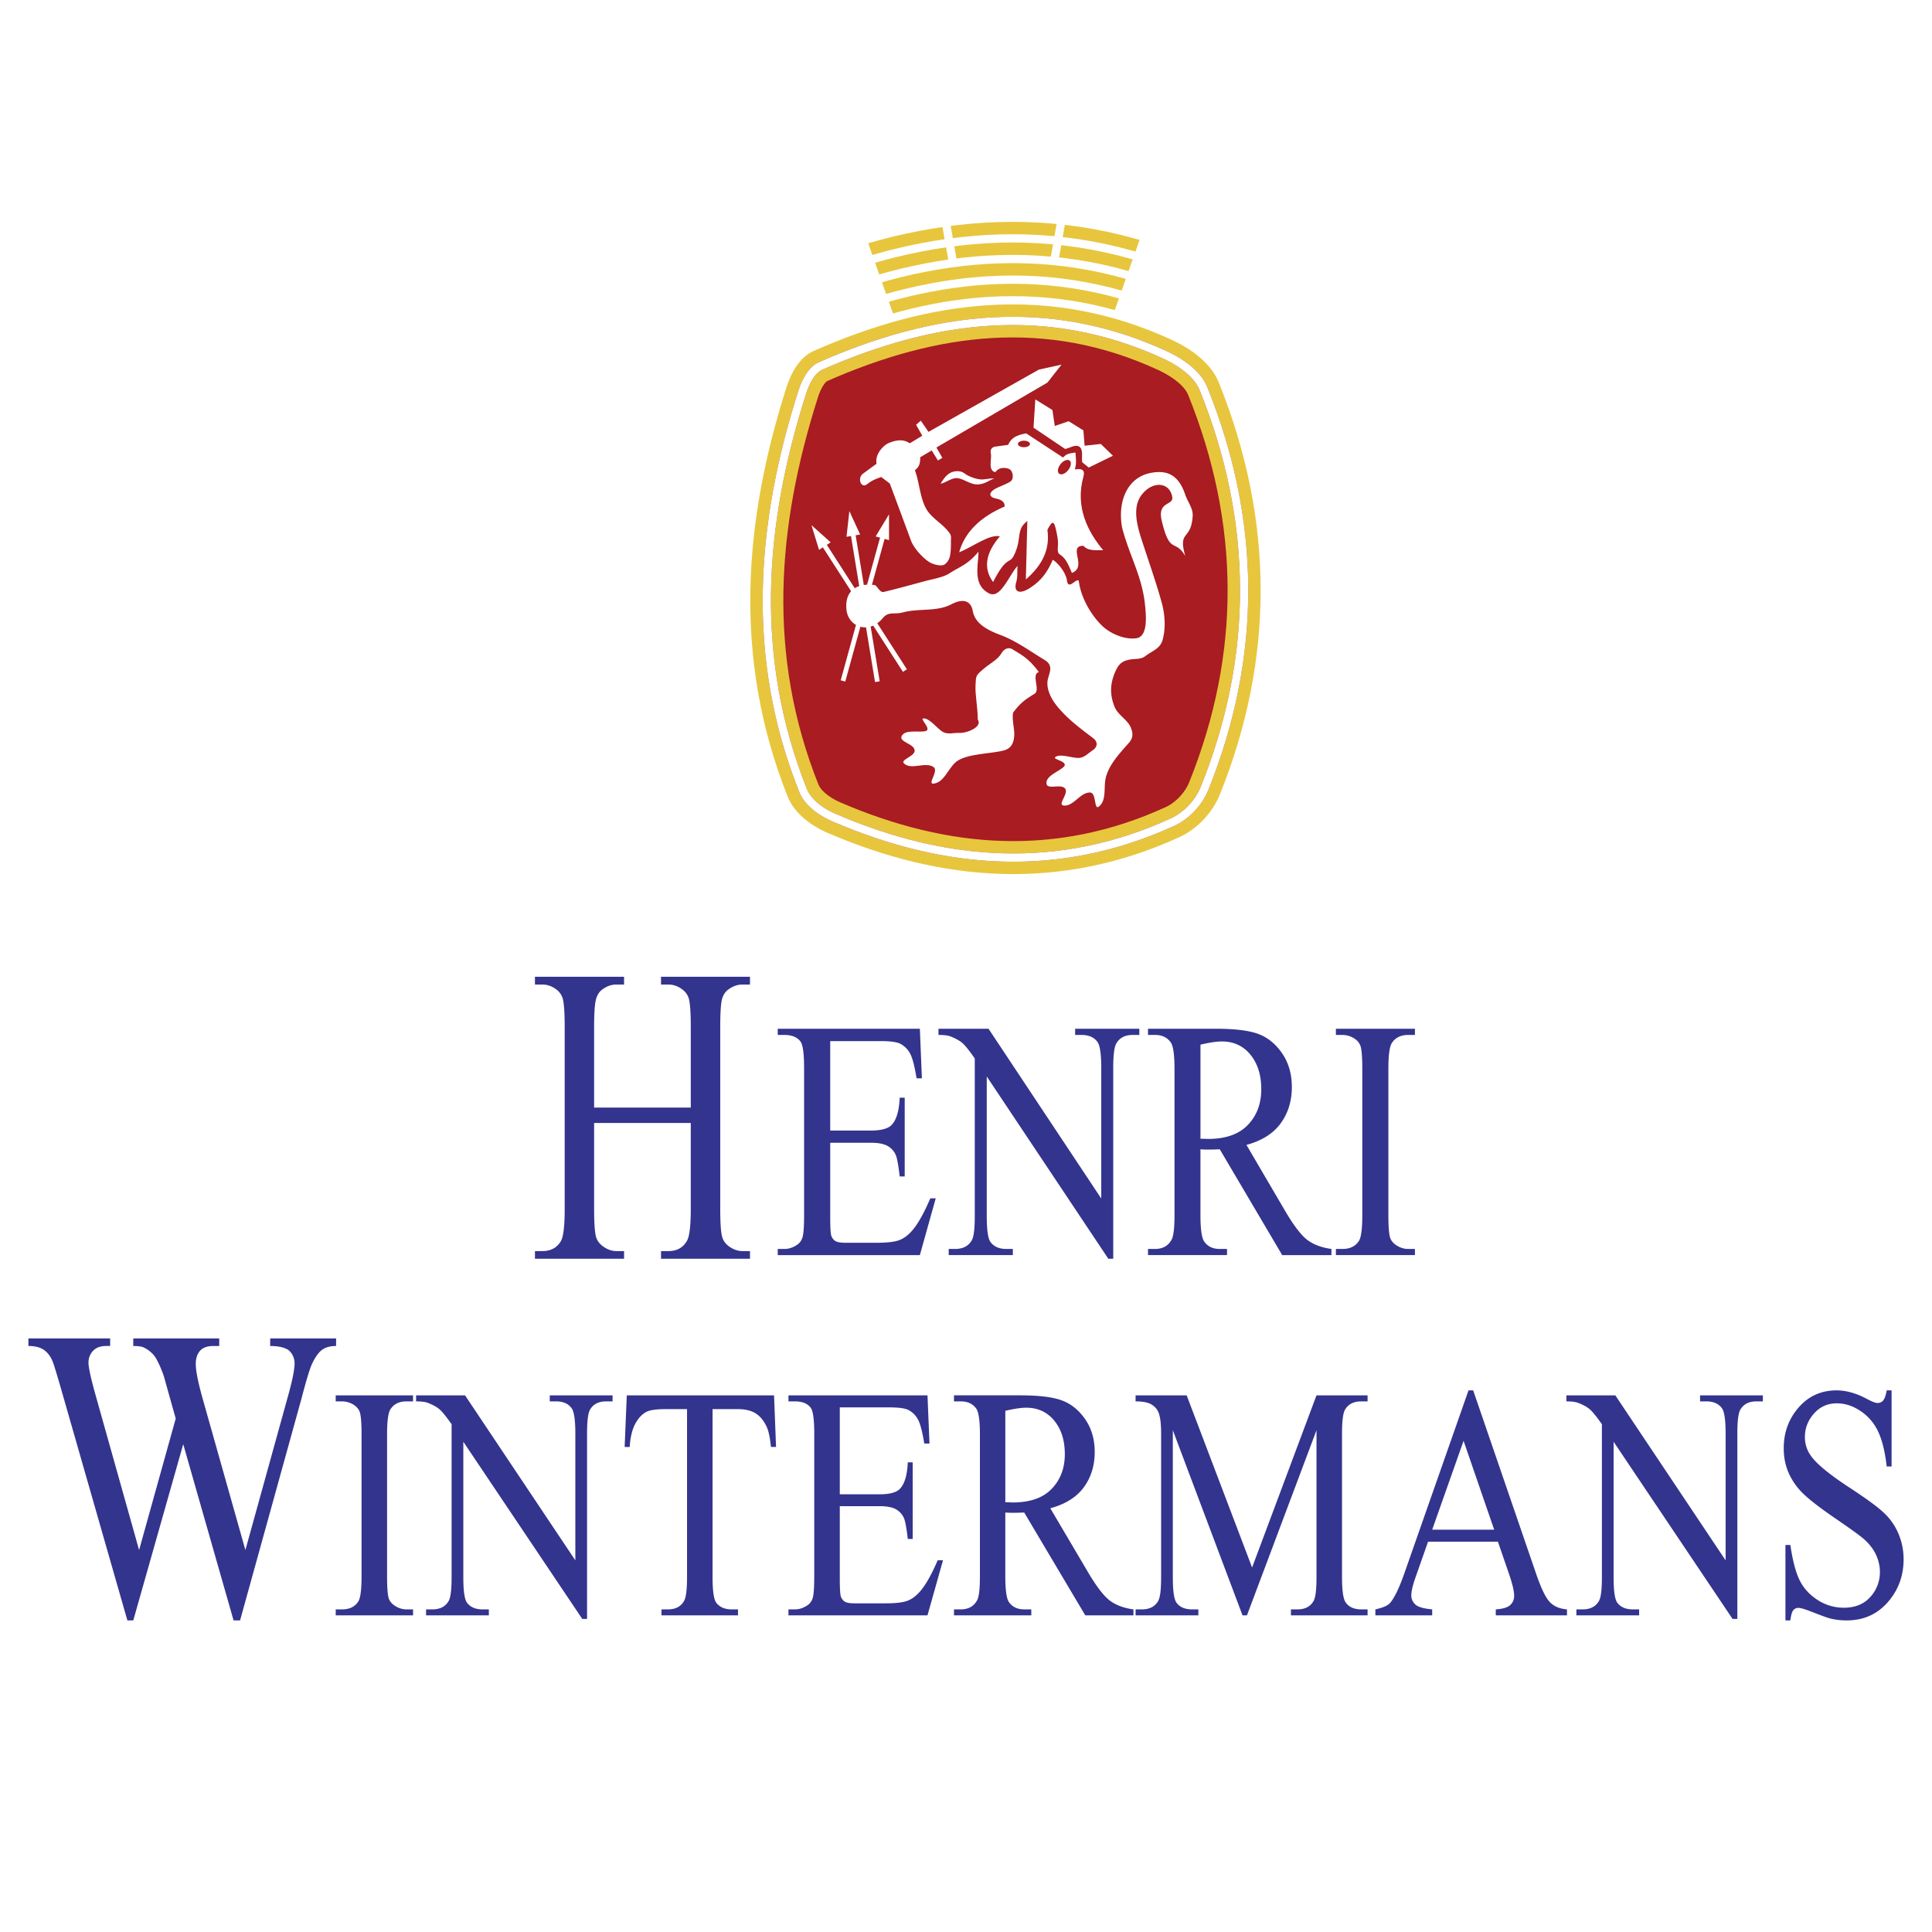<svg xmlns="http://www.w3.org/2000/svg" width="2500" height="2500" viewBox="0 0 192.756 192.756"><g fill-rule="evenodd" clip-rule="evenodd"><path fill="#fff" d="M0 0h192.756v192.756H0V0z"/><path d="M81.57 35.524c11.321-5 23.016-6.604 34.973-1.096 1.879.866 3.83 2.247 4.604 4.166 5.381 13.337 5.486 26.873.111 40.235-.715 1.774-2.209 3.37-3.947 4.166-11.578 5.303-23.147 4.438-34.425-.438-1.591-.688-3.196-1.898-3.837-3.508-5.362-13.444-4.325-26.833-.109-40.016.444-1.393 1.293-2.919 2.63-3.509z" fill="#a81c22"/><path d="M87.035 25.435l1.069-.298 1.259-.321 1.265-.291 1.272-.261 1.281-.23 1.067-.164-.214-1.217-1.056.162-1.311.236-1.301.266-1.294.297-1.286.329-1.162.325.411 1.167zm8.03-1.675l.702-.088 1.301-.13 1.312-.095 1.32-.057 1.322-.02 1.328.019 1.334.06 1.338.1.18.019.215-1.22-.283-.03-1.377-.102-1.369-.062-1.367-.02-1.357.021-1.354.058-1.347.098-1.336.133-.777.099.215 1.217zm10.958-.106l.342.036 1.344.183 1.346.227 1.35.272 1.35.315 1.348.36.18.055.412-1.167-.254-.076-1.385-.37-1.387-.325-1.389-.279-1.385-.233-1.381-.188-.275-.029-.216 1.219zM87.721 27.381l.914-.255 1.213-.309 1.218-.28 1.224-.251 1.23-.221 1.086-.167-.214-1.217-1.075.165-1.261.227-1.252.256-1.247.287-1.24.316-1.007.282.411 1.167zm7.702-1.59l.576-.073 1.248-.124 1.254-.091 1.26-.054 1.264-.019 1.268.018 1.271.056 1.275.095h.006l.215-1.219-.109-.012-1.312-.097-1.309-.059-1.305-.019-1.299.019-1.297.056-1.287.094-1.282.128-.652.083.215 1.218zm10.241-.105l.453.048 1.281.175 1.283.216 1.285.259 1.285.301 1.287.344.057.017.412-1.166-.131-.04-1.324-.354-1.322-.31-1.324-.267-1.322-.222-1.318-.18-.385-.041-.217 1.22zM88.407 29.328l.759-.213 1.167-.297 1.17-.269 1.175-.241 1.179-.212 1.185-.182 1.188-.151 1.192-.118 1.197-.087 1.201-.052 1.203-.018 1.207.017 1.211.054 1.213.09 1.215.129 1.219.166 1.219.206 1.222.246 1.223.286 1.158.31.412-1.169-.008-.002-1.261-.338-1.262-.295-1.26-.253-1.258-.212-1.255-.172-1.252-.132-1.252-.093-1.246-.055-1.245-.019-1.24.019-1.236.054-1.231.089-1.225.122-1.22.155-1.216.186-1.21.218-1.204.246-1.199.277-1.194.304-.853.238.412 1.168z" fill="#e7c63d"/><path fill="#e7c63d" d="M89.092 31.273l.605-.168 1.121-.286 1.123-.258 1.126-.231 1.129-.204 1.132-.172 1.134-.145 1.138-.113 1.138-.082 1.141-.05 1.144-.017 1.147.017 1.148.051 1.151.086 1.154.121 1.154.157 1.157.195 1.158.234 1.16.271.973.26.412-1.168-1.084-.291-1.199-.28-1.196-.241-1.195-.201-1.193-.163-1.19-.125-1.187-.089-1.186-.052-1.184-.017-1.179.018-1.178.05-1.174.085-1.169.117-1.167.148-1.163.178-1.159.209-1.156.237-1.151.265-1.149.292-.697.195.411 1.167z"/><path d="M59.276 110.504h9.643v-8.051c0-1.438-.068-2.387-.199-2.84a1.748 1.748 0 0 0-.643-.893c-.438-.332-.903-.494-1.395-.494h-.731v-.773h8.875v.773h-.736c-.486 0-.951.154-1.39.475-.329.219-.548.559-.668 1.004-.115.453-.173 1.367-.173 2.748v18.156c0 1.422.063 2.365.199 2.818.099.346.309.643.627.891.449.334.919.504 1.405.504h.736v.764h-8.875v-.764h.731c.846 0 1.468-.34 1.854-1.02.256-.439.382-1.51.382-3.193v-8.568h-9.643v8.568c0 1.422.068 2.365.198 2.818.104.346.319.643.648.891.439.334.898.504 1.39.504h.752v.764h-8.891v-.764h.731c.857 0 1.479-.34 1.87-1.02.241-.439.366-1.51.366-3.193v-18.156c0-1.438-.068-2.387-.199-2.84a1.78 1.78 0 0 0-.627-.893c-.449-.332-.919-.494-1.41-.494h-.731v-.773h8.891v.773h-.752c-.491 0-.951.154-1.39.475-.319.219-.538.559-.658 1.004-.126.453-.188 1.367-.188 2.748v8.051h.001zM82.831 103.871v8.924h4.042c1.051 0 1.75-.191 2.102-.578.473-.512.732-1.41.788-2.701h.5v7.861h-.5c-.125-1.096-.255-1.801-.38-2.113a1.915 1.915 0 0 0-.801-.916c-.371-.221-.94-.336-1.708-.336h-4.042v7.447c0 1.002.037 1.609.106 1.826.074.215.199.387.379.518.18.123.528.188 1.033.188h3.121c1.037 0 1.796-.086 2.264-.268.472-.178.922-.523 1.357-1.047.56-.688 1.134-1.729 1.723-3.115h.542l-1.583 5.662h-14.18v-.613h.653c.431 0 .843-.131 1.232-.387.292-.176.486-.443.592-.797.102-.357.153-1.084.153-2.182V106.57c0-1.432-.116-2.312-.352-2.648-.324-.443-.866-.666-1.625-.666h-.653v-.619h14.18l.204 4.945h-.533c-.19-1.188-.398-2-.63-2.443a2.325 2.325 0 0 0-1.023-1.018c-.361-.166-1-.25-1.913-.25h-5.048zm10.803-1.234h4.991l11.248 16.941v-13.025c0-1.387-.129-2.256-.379-2.598-.338-.465-.865-.699-1.588-.699h-.639v-.619h6.404v.619h-.652c-.779 0-1.33.291-1.654.865-.199.357-.297 1.166-.297 2.432v19.033h-.49L98.449 107.4v13.912c0 1.387.121 2.25.367 2.598.342.467.875.699 1.588.699h.648v.613h-6.4v-.613h.634c.788 0 1.343-.291 1.672-.869.2-.354.295-1.166.295-2.428v-15.707c-.532-.77-.939-1.275-1.212-1.52-.278-.244-.681-.471-1.213-.682-.264-.098-.663-.148-1.195-.148v-.618h.001zm39.204 22.586h-4.912l-6.229-10.557c-.459.018-.834.029-1.127.029-.115 0-.24 0-.379-.006-.135-.006-.273-.012-.422-.023v6.561c0 1.422.131 2.303.379 2.648.348.49.863.734 1.549.734h.723v.613h-7.883v-.613h.689c.779 0 1.334-.312 1.668-.932.189-.348.287-1.166.287-2.451v-14.594c0-1.42-.131-2.303-.381-2.643-.352-.49-.879-.734-1.574-.734h-.689v-.619h6.701c1.953 0 3.395.176 4.32.529.926.346 1.713.988 2.361 1.926.645.945.969 2.059.969 3.361 0 1.387-.367 2.592-1.107 3.615-.736 1.018-1.875 1.74-3.422 2.16l3.797 6.48c.865 1.49 1.617 2.479 2.236 2.969.625.482 1.441.795 2.445.932v.615h.001zm-13.068-11.608c.176 0 .324 0 .449.006.125.004.232.01.311.01 1.756 0 3.08-.467 3.969-1.398.895-.932 1.338-2.121 1.338-3.564 0-1.41-.361-2.557-1.078-3.439-.719-.881-1.672-1.324-2.857-1.324-.523 0-1.232.107-2.131.318v9.391h-.001zm21.398 10.994v.613h-7.885v-.613h.652c.76 0 1.311-.273 1.654-.818.217-.354.328-1.211.328-2.564v-14.594c0-1.143-.061-1.898-.176-2.262a1.437 1.437 0 0 0-.557-.717 2.198 2.198 0 0 0-1.25-.398h-.652v-.619h7.885v.619h-.666c-.75 0-1.297.273-1.639.814-.227.357-.344 1.211-.344 2.562v14.594c0 1.143.061 1.898.176 2.264.094.277.283.516.57.715.389.268.801.404 1.236.404h.668zM33.532 133.535v.754c-.572 0-1.037.125-1.397.381-.354.264-.699.74-1.02 1.439-.216.479-.56 1.605-1.026 3.393l-6.137 22.166h-.648l-5.023-17.584-4.984 17.584h-.588L6.167 138.83c-.487-1.703-.798-2.713-.926-3.025-.216-.512-.515-.893-.887-1.143-.372-.248-.881-.373-1.52-.373v-.754h8.156v.754h-.388c-.577 0-1.015.16-1.319.484-.3.326-.455.721-.455 1.178 0 .471.238 1.564.715 3.266l4.335 15.432 3.654-13.119-.649-2.312-.516-1.848a10.752 10.752 0 0 0-.765-1.785 2.433 2.433 0 0 0-.521-.65 2.887 2.887 0 0 0-.81-.527c-.211-.076-.532-.117-.976-.117v-.754h8.576v.754h-.587c-.604 0-1.048.16-1.331.484-.283.326-.421.762-.421 1.316 0 .691.244 1.896.732 3.613l4.219 14.945 4.192-15.146c.476-1.682.715-2.838.715-3.488 0-.312-.078-.604-.233-.873-.161-.27-.354-.465-.593-.568-.411-.193-.948-.283-1.608-.283v-.754h6.576v-.002zM41.21 160.568v.596h-7.715v-.596h.638c.744 0 1.282-.266 1.618-.795.213-.344.321-1.178.321-2.492v-14.184c0-1.109-.059-1.844-.172-2.199-.091-.27-.272-.502-.544-.695a2.168 2.168 0 0 0-1.224-.387h-.638v-.602h7.715v.602h-.652c-.734 0-1.269.266-1.604.791-.222.348-.335 1.176-.335 2.49v14.184c0 1.109.059 1.846.171 2.199.091.27.277.502.558.695.381.26.784.393 1.21.393h.653zm.304-21.353h4.884l11.004 16.463v-12.656c0-1.348-.127-2.193-.372-2.525-.331-.453-.847-.68-1.554-.68h-.625v-.602h6.266v.602h-.639c-.761 0-1.3.281-1.617.84-.195.348-.29 1.133-.29 2.365v18.496h-.48l-11.865-17.674v13.52c0 1.348.118 2.188.358 2.525.335.453.856.68 1.554.68h.634v.596H42.51v-.596h.621c.77 0 1.313-.281 1.635-.846.195-.342.29-1.133.29-2.359v-15.266c-.521-.746-.919-1.236-1.187-1.475-.272-.238-.666-.459-1.187-.662-.258-.096-.648-.145-1.169-.145v-.601h.001zm35.713 0l.199 5.148h-.507c-.095-.906-.227-1.553-.399-1.943-.271-.625-.639-1.084-1.092-1.383-.458-.299-1.055-.447-1.798-.447h-2.537v16.773c0 1.348.122 2.188.357 2.525.335.453.856.68 1.554.68h.625v.596h-7.634v-.596h.639c.761 0 1.3-.281 1.617-.846.195-.342.295-1.133.295-2.359V140.59H66.38c-.837 0-1.436.078-1.79.227-.462.205-.856.602-1.182 1.182-.326.586-.521 1.371-.584 2.365h-.503l.213-5.148h14.693v-.001zm6.56 1.199v8.674h3.955c1.029 0 1.713-.189 2.058-.564.462-.496.715-1.369.77-2.623h.489v7.641h-.489c-.123-1.066-.25-1.752-.372-2.057a1.858 1.858 0 0 0-.784-.889c-.362-.215-.919-.326-1.672-.326h-3.955v7.238c0 .971.036 1.562.104 1.773.073.209.195.375.372.502.177.121.517.182 1.011.182h3.053c1.015 0 1.758-.082 2.215-.258.462-.172.902-.51 1.328-1.018.548-.668 1.109-1.68 1.685-3.027h.53l-1.549 5.502H78.664v-.596h.639c.421 0 .825-.127 1.205-.377.285-.17.476-.43.58-.771.1-.35.149-1.057.149-2.123v-14.26c0-1.393-.113-2.248-.344-2.574-.317-.432-.847-.646-1.59-.646h-.639v-.602h13.872l.199 4.807h-.521c-.186-1.156-.39-1.945-.616-2.377a2.271 2.271 0 0 0-1.001-.988c-.353-.16-.979-.242-1.871-.242h-4.939v-.001zm29.299 20.75h-4.807l-6.094-10.26c-.449.018-.816.029-1.102.029-.113 0-.236 0-.371-.006-.131-.006-.268-.012-.412-.023v6.377c0 1.381.127 2.236.371 2.574.34.475.844.713 1.514.713h.707v.596h-7.711v-.596h.675c.762 0 1.306-.305 1.63-.906.188-.338.281-1.133.281-2.381v-14.184c0-1.381-.127-2.236-.371-2.568-.344-.475-.861-.713-1.541-.713h-.675v-.602h6.555c1.912 0 3.322.17 4.227.514.906.336 1.678.961 2.311 1.873.631.916.947 2 .947 3.266 0 1.348-.357 2.52-1.082 3.514-.721.988-1.836 1.689-3.348 2.1l3.715 6.297c.848 1.447 1.58 2.41 2.188 2.885.611.469 1.408.773 2.393.906v.595zm-12.785-11.281c.172 0 .316 0 .439.006s.227.012.303.012c1.717 0 3.014-.453 3.883-1.359.875-.906 1.311-2.061 1.311-3.465 0-1.371-.354-2.486-1.057-3.342-.701-.857-1.635-1.287-2.795-1.287-.512 0-1.205.104-2.084.309v9.126zm23.666 11.281l-6.953-18.469v14.668c0 1.348.117 2.188.357 2.525.326.453.848.68 1.555.68h.635v.596h-6.262v-.596h.635c.76 0 1.299-.281 1.621-.846.195-.342.291-1.133.291-2.359v-14.342c0-.973-.086-1.674-.264-2.105-.127-.314-.354-.574-.684-.785-.336-.209-.865-.314-1.6-.314v-.602h5.096l6.529 17.176 6.424-17.176h5.098v.602h-.625c-.771 0-1.314.281-1.633.84-.193.348-.293 1.133-.293 2.365v14.342c0 1.348.127 2.188.375 2.525.326.453.844.68 1.551.68h.625v.596h-7.648v-.596h.639c.77 0 1.309-.281 1.623-.846.193-.342.289-1.133.289-2.359v-14.668l-6.939 18.469h-.442v-.001zm25.48-7.348h-6.969l-1.219 3.465c-.303.85-.453 1.486-.453 1.912 0 .33.133.623.391.877.262.254.824.42 1.693.498v.596h-5.668v-.596c.754-.166 1.238-.377 1.461-.637.451-.512.951-1.568 1.498-3.154l6.334-18.061h.463l6.266 18.254c.502 1.471.959 2.42 1.371 2.857.412.436.988.684 1.723.74v.596h-7.104v-.596c.715-.045 1.199-.193 1.453-.443.254-.242.381-.547.381-.906 0-.475-.18-1.221-.533-2.248l-1.088-3.154zm-.371-1.199l-3.055-8.867-3.131 8.867h6.186zm7.203-13.402h4.883l11.004 16.463v-12.656c0-1.348-.125-2.193-.371-2.525-.33-.453-.846-.68-1.553-.68h-.625v-.602h6.264v.602h-.639c-.76 0-1.299.281-1.617.84-.193.348-.289 1.133-.289 2.365v18.496h-.48l-11.865-17.674v13.52c0 1.348.117 2.188.357 2.525.336.453.857.68 1.555.68h.635v.596h-6.262v-.596h.621c.77 0 1.312-.281 1.635-.846.195-.342.291-1.133.291-2.359v-15.266c-.521-.746-.92-1.236-1.188-1.475-.271-.238-.666-.459-1.188-.662-.258-.096-.648-.145-1.168-.145v-.601zm32.446-.498v7.592h-.488c-.164-1.459-.449-2.619-.855-3.48a4.97 4.97 0 0 0-1.764-2.057c-.76-.508-1.545-.762-2.359-.762-.92 0-1.682.344-2.283 1.027-.604.686-.902 1.465-.902 2.338 0 .668.189 1.281.57 1.828.549.812 1.854 1.891 3.916 3.238 1.68 1.1 2.83 1.943 3.441 2.535a6.008 6.008 0 0 1 1.424 2.078c.33.801.498 1.635.498 2.508 0 1.662-.529 3.094-1.586 4.299-1.061 1.203-2.42 1.807-4.082 1.807a7.028 7.028 0 0 1-1.477-.15c-.271-.049-.844-.248-1.703-.586-.861-.342-1.408-.514-1.641-.514a.64.64 0 0 0-.525.244c-.127.16-.223.496-.285 1.006h-.49v-7.525h.49c.23 1.574.543 2.752.934 3.535.389.779.982 1.432 1.785 1.951a4.762 4.762 0 0 0 2.631.773c1.105 0 1.98-.354 2.623-1.066a3.659 3.659 0 0 0 .961-2.525c0-.541-.121-1.082-.361-1.635-.246-.553-.627-1.061-1.139-1.535-.344-.328-1.287-1.012-2.826-2.066-1.541-1.051-2.633-1.891-3.285-2.514a6.706 6.706 0 0 1-1.48-2.072c-.336-.758-.504-1.592-.504-2.498 0-1.574.494-2.928 1.486-4.066s2.252-1.707 3.783-1.707c.955 0 1.971.283 3.039.857.494.27.848.402 1.047.402a.714.714 0 0 0 .566-.248c.145-.172.264-.508.354-1.012h.487z" fill="#33348e"/><path d="M81.685 36.142l1.046-.451 1.068-.439 1.069-.417 1.07-.396 1.071-.372 1.072-.349 1.074-.325 1.074-.299 1.075-.274 1.076-.248 1.077-.221 1.078-.194 1.079-.166 1.08-.137 1.082-.107 1.082-.078 1.082-.047 1.084-.017 1.086.016 1.088.048 1.088.082 1.09.114 1.092.15 1.092.184 1.096.22 1.096.257 1.1.294 1.102.332 1.102.371 1.105.41 1.109.45 1.109.491.33.157.328.168.326.179.32.189.312.199.305.208.293.218.279.226.264.234.248.242.23.249.209.254.191.26.168.265.145.271.131.292.484 1.236.459 1.254.428 1.254.395 1.254.365 1.255.334 1.254.303 1.256.271 1.255.24 1.256.207 1.256.178 1.256.146 1.256.115 1.257.082 1.256.053 1.257.021 1.256-.012 1.257-.041 1.256-.074 1.257-.105 1.256-.137 1.257-.168 1.256-.201 1.256-.23 1.256-.264 1.256-.297 1.256-.326 1.256-.359 1.256-.393 1.255-.424 1.255-.457 1.255-.484 1.246-.125.289-.137.278-.152.275-.166.27-.182.266-.193.257-.205.25-.219.241-.227.231-.238.219-.244.207-.252.194-.26.18-.264.165-.268.149-.279.137-1.07.473-1.076.44-1.076.405-1.076.369-1.072.336-1.074.301-1.072.268-1.072.234-1.07.202-1.07.169-1.07.138-1.07.106-1.068.076-1.068.044-1.066.015-1.068-.016-1.066-.044-1.066-.074-1.067-.103-1.065-.131-1.065-.16-1.065-.187-1.065-.215-1.064-.242-1.063-.269-1.063-.295-1.062-.321-1.062-.347-1.061-.372-1.061-.396-1.06-.421-1.055-.444-.27-.122-.264-.131-.262-.142-.257-.151-.252-.161-.244-.17-.234-.177-.224-.186-.211-.192-.198-.199-.184-.204-.167-.208-.151-.212-.134-.216-.115-.218-.104-.235-.477-1.244-.446-1.257-.41-1.256-.38-1.255-.339-1.255-.305-1.255-.271-1.255-.237-1.253-.205-1.253-.173-1.253-.141-1.252-.11-1.252-.08-1.251-.05-1.252-.021-1.251.008-1.251.036-1.25.063-1.25.09-1.25.116-1.25.143-1.25.167-1.25.192-1.25.216-1.25.24-1.249.263-1.25.285-1.249.307-1.249.329-1.248.349-1.248.369-1.247.387-1.242.08-.236.087-.233.095-.232.102-.229.11-.224.117-.217.124-.208.129-.197.135-.185.14-.171.144-.158.146-.141.149-.125.15-.109.151-.092.174-.086zm-.52-1.121c11.565-5.107 23.513-6.746 35.728-1.12 1.92.884 3.914 2.295 4.705 4.256 5.496 13.625 5.604 27.454.111 41.104-.729 1.813-2.256 3.443-4.031 4.256-11.828 5.417-23.648 4.534-35.169-.448-1.625-.703-3.264-1.939-3.919-3.584-5.478-13.735-4.419-27.412-.112-40.88.454-1.422 1.321-2.981 2.687-3.584z" fill="#e7c63d"/><path d="M82.551 38.01l.979-.422 1.035-.426 1.034-.403 1.034-.382 1.033-.359 1.032-.336 1.031-.312 1.031-.287 1.03-.262 1.029-.237 1.028-.211 1.027-.185 1.026-.157 1.026-.13 1.026-.102 1.025-.074 1.023-.044 1.025-.015 1.023.015 1.025.045 1.025.077 1.027.107 1.029.142 1.029.173 1.031.208 1.033.242 1.037.277 1.039.313 1.041.35 1.045.388 1.051.427 1.055.466.277.132.275.141.271.15.264.156.254.161.242.167.227.169.211.17.193.171.174.17.154.167.137.163.113.155.094.148.076.14.078.176.457 1.17.443 1.21.412 1.21.383 1.209.352 1.21.32 1.208.291 1.208.262 1.208.23 1.207.199 1.207.172 1.207.139 1.206.111 1.206.08 1.205.049 1.206.021 1.206-.01 1.206-.041 1.205-.07 1.206-.102 1.205-.131 1.206-.162 1.205-.191 1.207-.225 1.207-.252 1.208-.285 1.208-.314 1.208-.348 1.208-.377 1.21-.408 1.209-.439 1.21-.465 1.191-.088.206-.092.187-.104.188-.117.188-.129.188-.137.183-.146.177-.156.173-.164.166-.168.155-.172.145-.176.136-.18.124-.176.11-.176.098-.193.095-1.008.444-1.021.418-1.021.384-1.02.35-1.018.318-1.016.285-1.014.253-1.014.222-1.014.191-1.01.16-1.012.13-1.01.101-1.01.072-1.01.042-1.01.014-1.01-.015-1.012-.042-1.01-.07-1.012-.098-1.012-.125-1.013-.152-1.005-.18-1.015-.205-1.017-.231-1.016-.256-1.018-.283-1.018-.307-1.019-.333-1.02-.357-1.021-.382-1.021-.406-1.011-.426-.213-.096-.2-.099-.196-.106-.192-.113-.186-.118-.177-.123-.166-.125-.152-.126-.139-.126-.126-.126-.11-.122-.093-.116-.074-.111-.063-.102-.049-.093-.054-.122-.449-1.17-.429-1.208-.393-1.206-.359-1.206-.325-1.204-.292-1.204-.26-1.203-.227-1.199-.196-1.202-.166-1.202-.136-1.203-.105-1.202-.077-1.203-.048-1.204-.021-1.204.007-1.205.035-1.205.061-1.206.087-1.207.112-1.208.138-1.208.162-1.21.187-1.211.209-1.212.232-1.212.256-1.214.277-1.214.299-1.215.32-1.217.341-1.217.36-1.218.376-1.206.062-.184.065-.174.069-.171.072-.16.077-.155.079-.146.078-.132.077-.116.072-.099.067-.083.061-.067.049-.047.037-.031.022-.016.006-.004.048-.025zm-.52-1.121l1.019-.439 1.055-.434 1.055-.412 1.055-.39 1.056-.367 1.056-.344 1.057-.319 1.057-.294 1.057-.27 1.057-.243 1.058-.217 1.058-.19 1.058-.162 1.059-.135 1.06-.105 1.059-.077 1.061-.046 1.059-.016 1.062.015 1.062.046 1.062.08 1.064.112 1.066.146 1.068.18 1.068.215 1.072.25 1.074.287 1.074.324 1.08.362 1.082.401 1.084.44 1.088.481.309.147.309.158.305.167.297.176.289.184.279.191.266.198.252.204.236.209.219.212.199.216.18.218.16.218.139.219.117.218.109.246.475 1.21.451 1.236.422 1.236.391 1.236.359 1.237.328 1.235.299 1.237.266 1.236.238 1.237.205 1.235.174 1.237.145 1.235.111 1.244.08 1.236.053 1.236.02 1.236-.01 1.236-.041 1.236-.072 1.236-.105 1.236-.133 1.237-.166 1.236-.197 1.236-.229 1.236-.26 1.237-.291 1.236-.322 1.237-.355 1.237-.385 1.237-.418 1.237-.449 1.237-.477 1.224-.111.256-.119.241-.133.24-.146.237-.16.234-.17.228-.184.22-.191.214-.203.205-.209.194-.215.182-.223.171-.227.158-.23.143-.23.128-.244.12-1.045.462-1.055.431-1.055.396-1.053.362-1.051.328-1.051.295-1.049.262-1.049.229-1.047.198-1.049.165-1.045.135-1.045.104-1.047.074-1.045.044-1.043.014-1.045-.016-1.045-.043-1.045-.073-1.043-.101-1.044-.128-1.044-.157-1.045-.184-1.044-.21L91.682 84l-1.044-.264-1.045-.29-1.044-.315-1.045-.342-1.045-.366-1.044-.391-1.044-.415-1.037-.437-.247-.112-.239-.119-.235-.127-.232-.136-.225-.144-.217-.15-.207-.157-.195-.162-.182-.166-.169-.169-.154-.171-.138-.171-.122-.171-.105-.17-.089-.168-.084-.189-.466-1.214-.439-1.237-.403-1.236-.369-1.236-.333-1.234-.3-1.234-.266-1.234-.234-1.233-.201-1.232-.17-1.233-.139-1.232-.108-1.232-.079-1.232-.05-1.231-.021-1.232.007-1.233.035-1.232.062-1.233.089-1.233.115-1.233.141-1.234.165-1.234.19-1.234.213-1.234.237-1.234.26-1.236.282-1.235.304-1.235.325-1.235.346-1.235.366-1.235.382-1.228.073-.215.078-.209.084-.208.091-.202.097-.195.102-.189.105-.178.108-.165.11-.151.111-.136.11-.121.107-.104.104-.087.1-.072.093-.056.123-.066z" fill="#e7c63d"/><path d="M82.031 36.889l1.019-.439 1.055-.434 1.055-.412 1.055-.39 1.056-.367 1.056-.344 1.057-.319 1.057-.294 1.057-.27 1.057-.243 1.058-.217 1.058-.19 1.058-.162 1.059-.135 1.06-.105 1.059-.077 1.061-.046 1.059-.016 1.062.015 1.062.046 1.062.08 1.064.112 1.066.146 1.068.18 1.068.215 1.072.25 1.074.287 1.074.324 1.08.362 1.082.401 1.084.44 1.088.481.309.147.309.158.305.167.297.176.289.184.279.191.266.198.252.204.236.209.219.212.199.216.18.218.16.218.139.219.117.218.109.246.475 1.21.451 1.236.422 1.236.391 1.236.359 1.237.328 1.235.299 1.237.266 1.236.238 1.237.205 1.235.174 1.237.145 1.235.111 1.244.08 1.236.053 1.236.02 1.236-.01 1.236-.041 1.236-.072 1.236-.105 1.236-.133 1.237-.166 1.236-.197 1.236-.229 1.236-.26 1.237-.291 1.236-.322 1.237-.355 1.237-.385 1.237-.418 1.237-.449 1.237-.477 1.224-.111.256-.119.241-.133.24-.146.237-.16.234-.17.228-.184.22-.191.214-.203.205-.209.194-.215.182-.223.171-.227.158-.23.143-.23.128-.244.12-1.045.462-1.055.431-1.055.396-1.053.362-1.051.328-1.051.295-1.049.262-1.049.229-1.047.198-1.049.165-1.045.135-1.045.104-1.047.074-1.045.044-1.043.014-1.045-.016-1.045-.043-1.045-.073-1.043-.101-1.044-.128-1.044-.157-1.045-.184-1.044-.21L91.682 84l-1.044-.264-1.045-.29-1.044-.315-1.045-.342-1.045-.366-1.044-.391-1.044-.415-1.037-.437-.247-.112-.239-.119-.235-.127-.232-.136-.225-.144-.217-.15-.207-.157-.195-.162-.182-.166-.169-.169-.154-.171-.138-.171-.122-.171-.105-.17-.089-.168-.084-.189-.466-1.214-.439-1.237-.403-1.236-.369-1.236-.333-1.234-.3-1.234-.266-1.234-.234-1.233-.201-1.232-.17-1.233-.139-1.232-.108-1.232-.079-1.232-.05-1.231-.021-1.232.007-1.233.035-1.232.062-1.233.089-1.233.115-1.233.141-1.234.165-1.234.19-1.234.213-1.234.237-1.234.26-1.236.282-1.235.304-1.235.325-1.235.346-1.235.366-1.235.382-1.228.073-.215.078-.209.084-.208.091-.202.097-.195.102-.189.105-.178.108-.165.11-.151.111-.136.11-.121.107-.104.104-.087.1-.072.093-.056.123-.066zm-.346-.747l1.046-.451 1.068-.439 1.069-.417 1.07-.396 1.071-.372 1.072-.349 1.074-.325 1.074-.299 1.075-.274 1.076-.248 1.077-.221 1.078-.194 1.079-.166 1.08-.137 1.082-.107 1.082-.078 1.082-.047 1.084-.017 1.086.016 1.088.048 1.088.082 1.09.114 1.092.15 1.092.184 1.096.22 1.096.257 1.1.294 1.102.332 1.102.371 1.105.41 1.109.45 1.109.491.33.157.328.168.326.179.32.189.312.199.305.208.293.218.279.226.264.234.248.242.23.249.209.254.191.26.168.265.145.271.131.292.484 1.236.459 1.254.428 1.254.395 1.254.365 1.255.334 1.254.303 1.256.271 1.255.24 1.256.207 1.256.178 1.256.146 1.256.115 1.257.082 1.256.053 1.257.021 1.256-.012 1.257-.041 1.256-.074 1.257-.105 1.256-.137 1.257-.168 1.256-.201 1.256-.23 1.256-.264 1.256-.297 1.256-.326 1.256-.359 1.256-.393 1.255-.424 1.255-.457 1.255-.484 1.246-.125.289-.137.278-.152.275-.166.27-.182.266-.193.257-.205.25-.219.241-.227.231-.238.219-.244.207-.252.194-.26.18-.264.165-.268.149-.279.137-1.07.473-1.076.44-1.076.405-1.076.369-1.072.336-1.074.301-1.072.268-1.072.234-1.07.202-1.07.169-1.07.138-1.07.106-1.068.076-1.068.044-1.066.015-1.068-.016-1.066-.044-1.066-.074-1.067-.103-1.065-.131-1.065-.16-1.065-.187-1.065-.215-1.064-.242-1.063-.269-1.063-.295-1.062-.321-1.062-.347-1.061-.372-1.061-.396-1.06-.421-1.055-.444-.27-.122-.264-.131-.262-.142-.257-.151-.252-.161-.244-.17-.234-.177-.224-.186-.211-.192-.198-.199-.184-.204-.167-.208-.151-.212-.134-.216-.115-.218-.104-.235-.477-1.244-.446-1.257-.41-1.256-.38-1.255-.339-1.255-.305-1.255-.271-1.255-.237-1.253-.205-1.253-.173-1.253-.141-1.252-.11-1.252-.08-1.251-.05-1.252-.021-1.251.008-1.251.036-1.25.063-1.25.09-1.25.116-1.25.143-1.25.167-1.25.192-1.25.216-1.25.24-1.249.263-1.25.285-1.249.307-1.249.329-1.248.349-1.248.369-1.247.387-1.242.08-.236.087-.233.095-.232.102-.229.11-.224.117-.217.124-.208.129-.197.135-.185.14-.171.144-.158.146-.141.149-.125.15-.109.151-.092.174-.086z" fill="#fff"/><path d="M107.631 57.948c.176 1.528 1.102 3.276 2.287 4.447.832.824 2.303 1.453 3.461 1.281 1.166-.172.973-2.225.861-3.32-.291-2.876-1.568-4.921-2.289-7.722-.471-2.603.52-4.96 2.783-5.435 1.848-.386 2.902.321 3.521 2.162.236.703.785 1.359.74 2.1-.15 2.548-1.496 1.362-.74 4.015-1.037-1.768-1.531-.075-2.348-3.521-.467-1.97 1.18-1.5 1.051-2.347-.232-1.519-1.973-1.684-3.076-.208-.885 1.182-.482 2.882-.012 4.347.674 2.101 1.451 4.258 2.037 6.385.354 1.279.396 2.696.066 3.779-.254.826-1.051 1.042-1.734 1.572-.383.296-.941.238-1.42.309-.754.111-1.141.389-1.443 1.004-.57 1.156-.74 2.353-.162 3.752.33.799 1.27 1.242 1.605 2.039.248.588.229 1.055-.193 1.533-.861.977-1.922 2.086-2.281 3.385-.279 1.011.111 2.299-.703 2.961-.52.422-.223-1.388-.891-1.397-1.004-.015-1.664 1.442-2.656 1.293-.594-.088.523-1.168.186-1.664-.387-.564-1.814.153-1.873-.529-.064-.743 1.127-1.14 1.688-1.633.631-.556-1.125-.758-.814-1 .506-.396 1.783.148 2.424.078.512-.057.861-.461 1.293-.745.531-.35.553-.856.055-1.232-1.326-1-2.693-2.018-3.707-3.335-.539-.702-.996-1.669-.803-2.533.143-.627.6-1.369-.309-1.915-1.314-.791-2.852-1.912-4.354-2.475-1.264-.474-2.59-1.099-2.83-2.428-.182-1.006-.948-1.285-2.143-.656-1.44.758-3.246.38-4.817.803-.898.241-1.428-.134-2.024.58a2.872 2.872 0 0 1-.539.505l2.953 4.592-.396.254-2.966-4.612a1.932 1.932 0 0 1-.253.093l.898 5.463-.463.077-.898-5.46a1.845 1.845 0 0 1-.562-.061L84.332 68l-.454-.125 1.524-5.528c-.519-.298-.895-.854-.956-1.568-.068-.794.11-1.386.469-1.788l-2.817-4.38-.383.246-.756-2.465 1.918 1.718-.383.247 2.783 4.328c.136-.086.285-.156.448-.21l-.821-4.994-.448.073.285-2.563 1.077 2.339-.45.074.816 4.963c.104-.015.212-.025.324-.031l1.295-4.695-.437-.121 1.332-2.208-.001 2.575-.44-.122-1.262 4.579c.104.008.208.02.315.034.289.227.509.766.865.68 1.546-.374 2.695-.699 4.189-1.1.747-.201 1.75-.351 2.396-.776.991-.652 1.768-.816 2.864-2.139-.006 1.361-.611 3.292 1.043 4.154 1.15.599 1.984-1.766 2.85-2.733-.041.536.027 1.091-.125 1.606-.299 1.02.342 1.245 1.328.614 1.186-.758 1.771-1.595 2.316-2.838.516.318 1.305 1.263 1.422 2.1.134.97.933-.306 1.173.002z" fill="#fff"/><path d="M103.646 67.05c-.793.195.172 1.804-.416 2.159-1.102.667-1.463.99-2.154 1.885-.152.851.232 1.729.086 2.582-.107.629-.373 1.013-.986 1.188-1.252.359-3.849.299-4.851 1.201-.78.703-1.143 1.999-2.185 2.118-.666.076.559-1.289 0-1.658-.837-.552-2.178.321-2.934-.339-.453-.394 1.069-.703 1.051-1.303-.021-.683-1.612-.848-1.293-1.453.346-.661 1.563-.354 2.3-.469.831-.129-.54-1.244-.148-1.281.64-.062 1.424 1.084 2.001 1.369.462.228.976.074 1.491.067.823.086 2.453-.592 1.943-1.323-.01-1.388-.277-2.424-.221-3.484.037-.744.033-.885.477-1.293.984-.904 1.691-1.119 2.113-1.846.32-.552.803-.583 1.1-.386.683.454 1.525.759 2.626 2.266zM103.115 42.674l.178-2.826 1.707 1.06.236 1.59 1.383-.472 1.473.913.117 1.531 1.619-.177 1.207 1.178-2.414 1.178-.648-.53c-.098-.521.158-1.217-.293-1.561-.441-.246-.943.157-1.414.235l-3.151-2.119zM94.754 47.209c.401-.248 1.069-.287 1.443 0 .349.267.901.507 1.487.606.516.088 1.061-.128 1.516-.077-.432.108-.969.647-1.824.589-.632-.043-1.199-.532-1.826-.618-.569-.079-1.138.432-1.708.56.245-.422.497-.805.912-1.06z" fill="#fff"/><path d="M87.453 46.267c-.177-.952.68-1.838 1.207-2.061 1.545-.653 2.013.083 2.149 0l1.207-.736-.618-1.089.471-.412.766 1.119 11.012-6.212 2.266-.5-1.413 1.794-11.071 6.477.589 1.031-.442.265-.618-1.001-1.148.677c.01.697-.147.992-.53 1.296.51 1.344.507 3.207 1.442 4.298.648.755 1.464 1.185 2.032 2.002.18.26.118.478.118.795 0 .489.007 1.088-.118 1.561a1.366 1.366 0 0 1-.5.736c-.311.216-.98.04-1.325-.117-.687-.314-1.734-1.437-2.032-2.238l-2.12-5.712-.854-.648c-.481.167-.891.308-1.443.736-.548.425-1.008-.609-.354-1.089l1.327-.972z" fill="#fff"/><path d="M95.696 55.099c.549-1.982 2.101-3.523 4.534-4.563.029-.422-.258-.675-.854-.795-.816-.165-.674-.643-.088-.971.471-.265 1.082-.435 1.529-.736.393-.265.238-1.075-.117-1.237-.344-.157-.996-.208-1.324.235-.141.191-.439-.095-.5-.323-.133-.482.078-1.041-.031-1.531-.068-.312.125-.575.443-.618l1.295-.177c.312-.726.854-.971 1.795-1.148l3.682 2.415c.352-.402.646-.412 1.236-.5.053.682.121 1.075-.059 1.678.332-.019 1.111-.198.854.736-.836 3.013.422 5.466 1.973 7.331-1.031.02-1.57.01-1.973-.441-1.619-.01.441 2.1-1.148 2.708-.266-.569-.512-1.406-1.178-1.826-.447-.281-.078-.742-.266-1.767-.301-1.652-.432-1.805-1-.706.283 2.012-.551 3.562-2.15 4.946l.148-5.83c-1.188.908-.484 1.668-1.326 3.415-.455.948-.717-.032-2.09 2.679-.992-1.364-.766-2.885.678-4.563-1.06-.236-2.708 1.059-4.063 1.589zm11.021-9.148c-.209-.167-.615-.01-.904.351-.289.361-.354.792-.145.958.209.167.615.01.902-.351.291-.361.356-.791.147-.958zm-4.559-1.981c.332 0 .604.146.604.324s-.271.324-.604.324-.604-.146-.604-.324.272-.324.604-.324z" fill="#fff"/></g></svg>